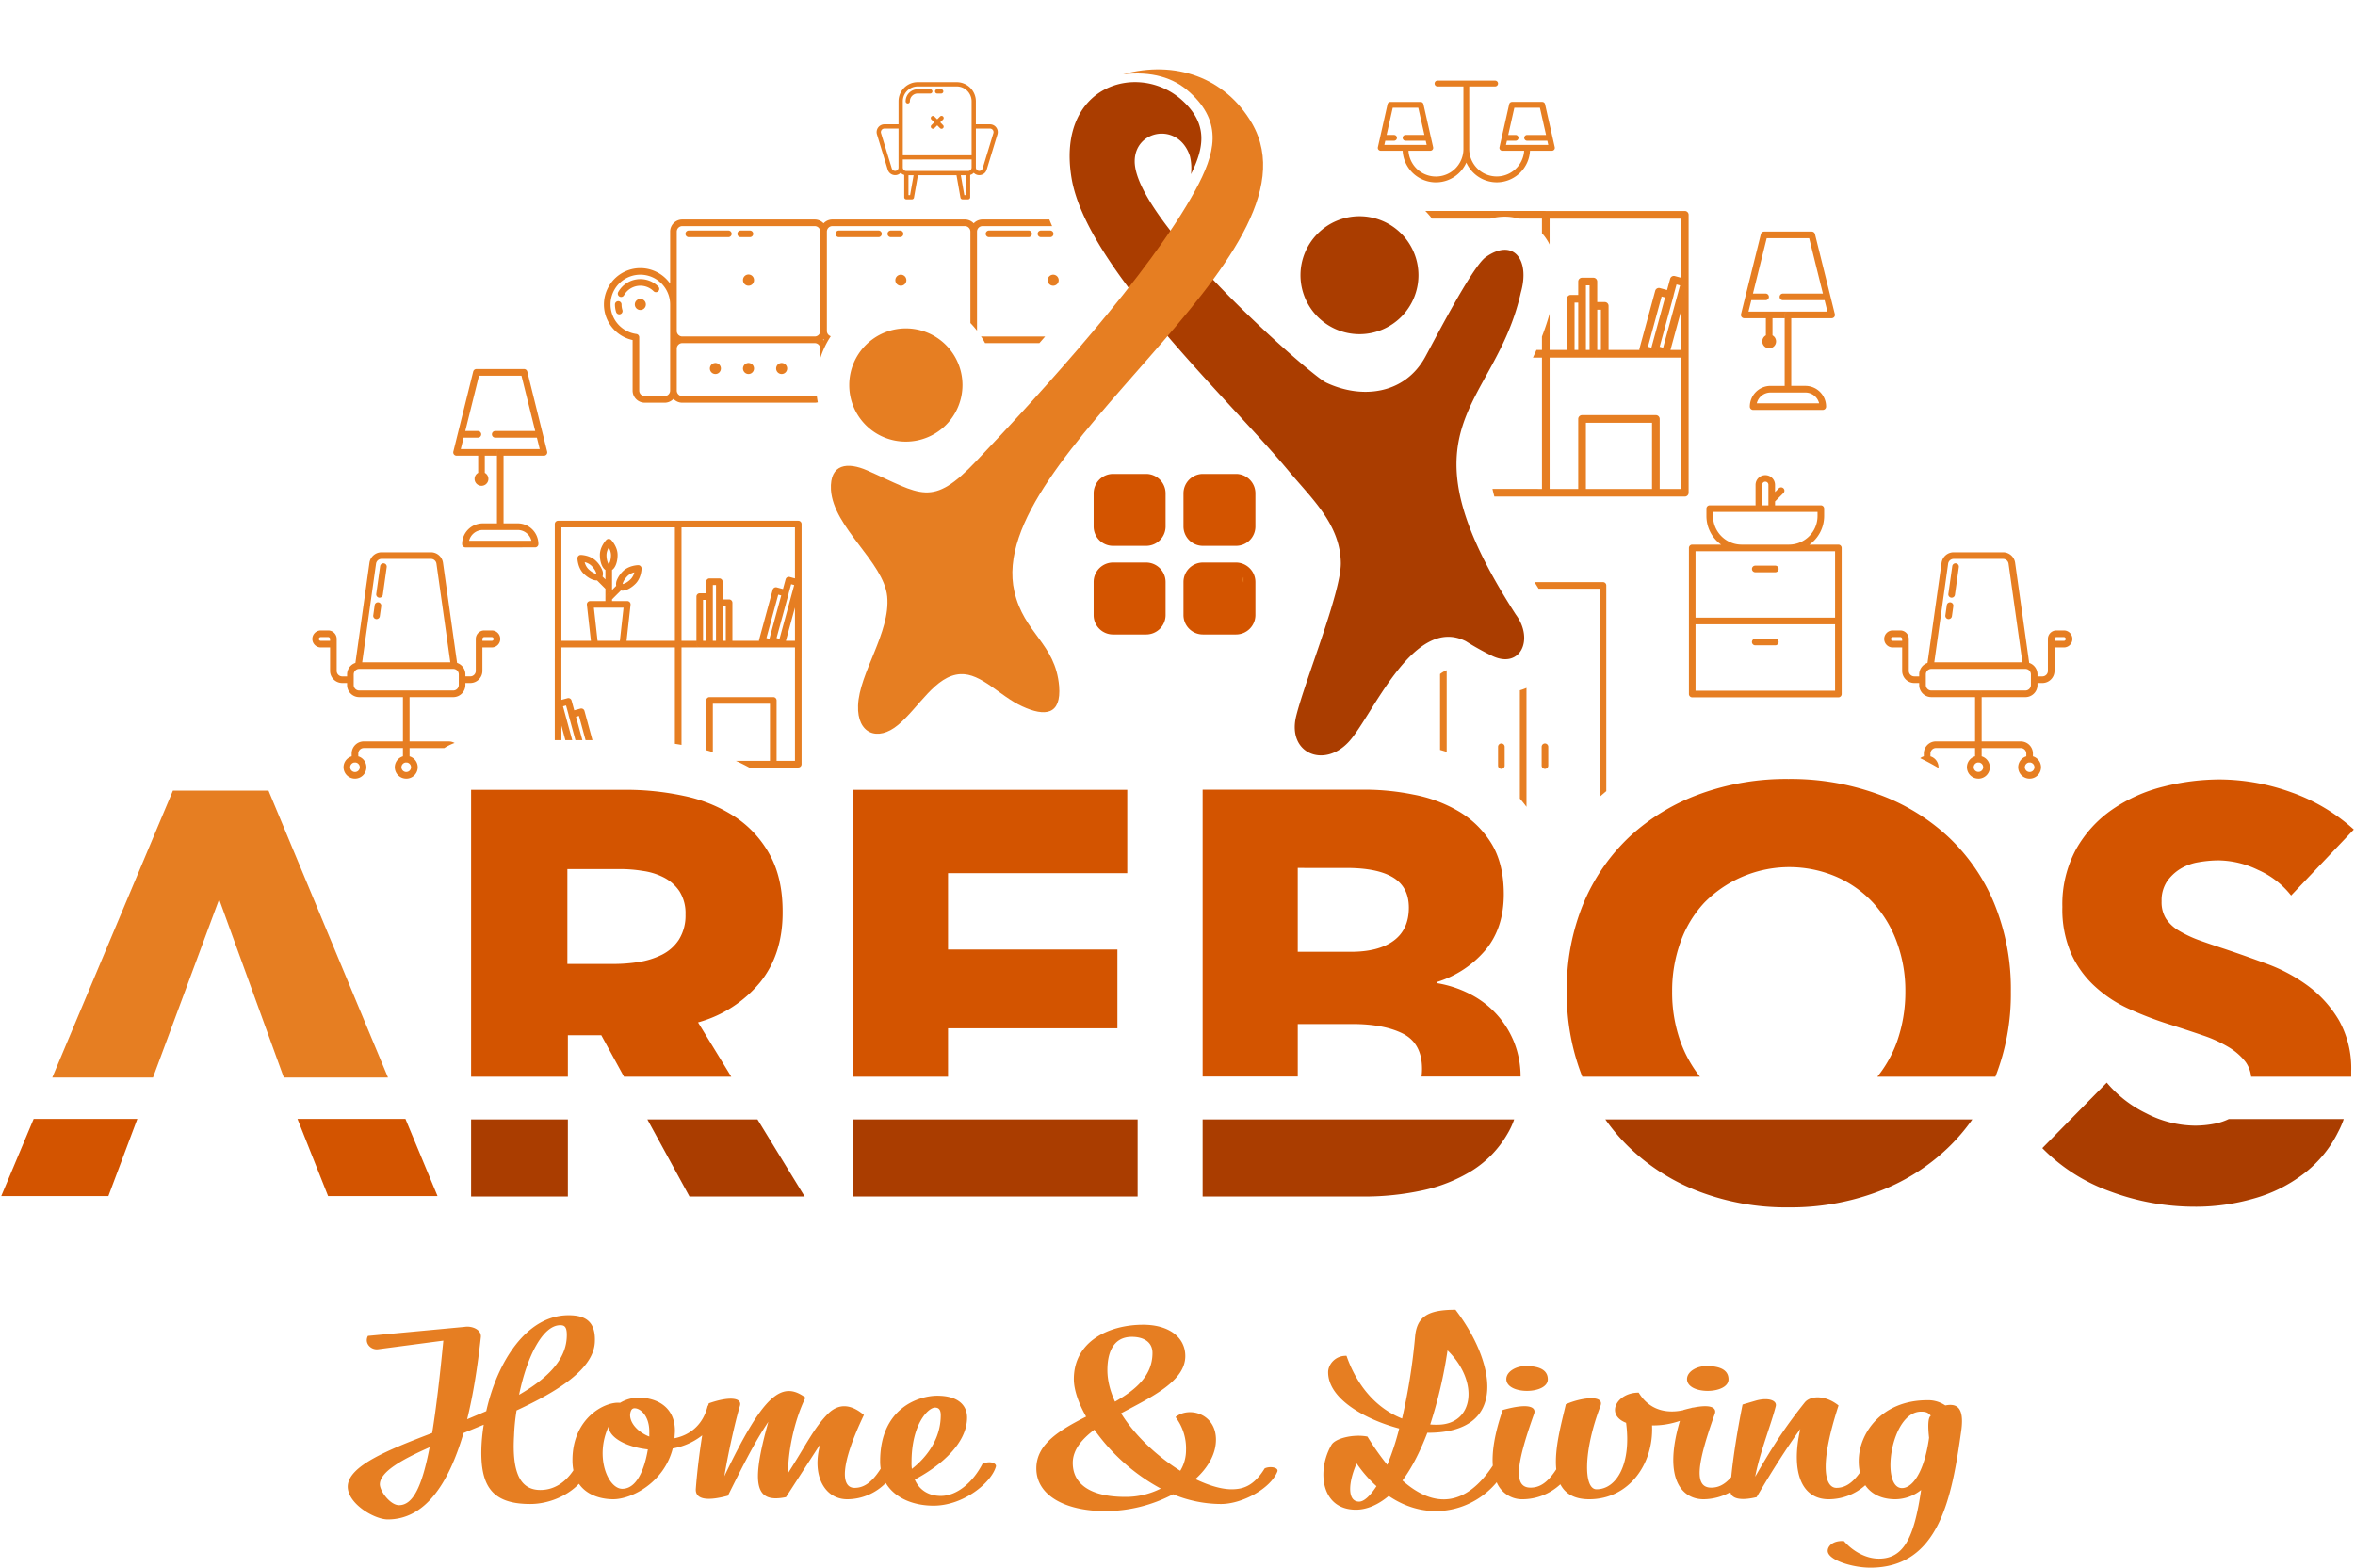 <svg xmlns="http://www.w3.org/2000/svg" width="1423.092" height="948.063" viewBox="0 0 1423.092 948.063"><g id="home" transform="translate(-14229.803 -15085.11)"><path id="Union_25" data-name="Union 25" d="M1072.871,459.472c0-2.727,3.052-6.315,9.808-5.884,4.577,5.31,12.425,10.621,21.144,10.621,15.258,0,21.362-13.2,25.5-41.479a25.371,25.371,0,0,1-15.475,5.6c-8.415,0-14.592-3.093-18.271-8.475a33.2,33.2,0,0,1-22.05,8.475c-17,0-22.886-17.366-17.22-42.483-8.283,11.625-16.784,24.829-26.375,41.191-10.636,2.559-15.322.442-15.859-3.03a34.174,34.174,0,0,1-16.181,4.322c-12.957,0-24.748-12.137-14.324-47.381a49.38,49.38,0,0,1-16.845,2.745c1.089,23.251-13.951,44.635-37.927,44.635-9.3,0-14.651-3.559-17.475-9.046a33.793,33.793,0,0,1-22.63,9.046,16.618,16.618,0,0,1-15.837-10.268c-13.868,16.783-40.582,24.986-65.244,8.258-6.539,5.454-13.3,8.324-19.836,8.324-21.362,0-23.759-24.111-14.6-39.469,2.833-4.018,13.732-6.315,21.579-4.737a159.515,159.515,0,0,0,11.988,17.079,157.174,157.174,0,0,0,7.194-21.959c-19.618-5.167-42.941-17.509-42.941-34.016,0-4.88,4.577-10.189,11.116-9.9,3.487,10.191,12.643,29.567,33.567,37.892a365.3,365.3,0,0,0,7.848-49.373c1.09-12.2,7.629-16.361,24.413-16.361,23.54,30.714,33.132,74.344-16.565,74.344h-.436q-6.867,17.871-15.04,28.849c19.522,17.376,38.621,15.289,54.6-9-.611-8.192,1.005-19.2,5.994-33.622,16.565-4.593,20.271-1.434,18.963,2.3-10.9,30.57-12.643,44.636-2.18,44.636,4.492,0,9.615-1.8,15.575-11.093-1.3-12.547,3.393-28.811,5.785-39.285,8.937-4.018,23.54-6.027,20.925,1.005-10.463,27.413-10.244,50.377-2.4,50.377,12.424,0,21.144-15.932,17.873-40.186-12.86-5.024-5.449-18.372,7.63-18.228,1.405,2.115,8.357,14.578,26.987,10.592l.04-.116c1.67-.463,3.209-.847,4.626-1.16l.388-.13a2.992,2.992,0,0,1,1.026-.167c11.437-2.27,14.054.528,12.923,3.754-10.9,30.57-12.642,44.636-2.18,44.636,3.595,0,7.593-1.15,12.1-6.371,1.083-11.4,3.643-28.023,6.862-43.862l7.848-2.3c7.411-2.153,13.078-.287,12.206,3.3-2.834,11.194-9.807,28.417-12.424,42.627,12.424-21.673,19.836-32.15,29.862-44.78,3.27-4.162,12.207-4.881,20.489,1.723-12.641,38.9-7.411,49.8-1.307,49.8,4.154,0,8.845-1.653,14.238-9.252a31.793,31.793,0,0,1-.728-6.966c0-16.649,13.732-36.743,41.415-36.743a18.279,18.279,0,0,1,10.9,3.157c6.539-1.292,11.77.574,9.59,15.645-5.666,40.188-13.3,82.382-54.928,82.382C1087.911,469.662,1072.871,465.071,1072.871,459.472ZM789.738,429.763c2.834,0,6.539-3.3,10.462-9.33a76.354,76.354,0,0,1-11.988-13.777C783.2,417.993,782.327,429.763,789.738,429.763Zm328.035-8.18c5.885,0,13.3-8.612,16.349-30.427-.654-5.886-.872-12.2,1.089-13.349-1.526-1.436-2.179-2.44-5.885-2.44C1110.8,375.367,1104.694,421.583,1117.773,421.583ZM832.68,383.117a41.9,41.9,0,0,0,4.358.144c22.017,0,25.5-25.978,6.1-44.923A274.327,274.327,0,0,1,832.68,383.117ZM178.564,420.289c.653-12.2,23.976-21.672,51-32.006,2.4-14.783,4.578-33.3,6.758-55.832l-39.236,5.168c-4.577.717-8.719-3.731-6.322-8.037l58.417-5.454c4.36-.718,10.244,1.579,9.809,6.171-1.963,17.8-4.578,34.732-8.284,49.659l11.552-4.88c6.54-29.565,24.195-57.983,49.7-57.983,10.027,0,16.566,3.588,15.912,16.361-.872,16.219-22.233,29.567-47.3,41.192a119.6,119.6,0,0,0-1.526,15.357c-1.308,22.533,3.924,32.724,15.912,32.724,7.3,0,14.4-3.548,19.967-11.9a31.72,31.72,0,0,1-.571-6.18c0-25.548,19.836-35.6,28.772-34.59a22.023,22.023,0,0,1,10.9-3.157c11.988,0,22.233,6.172,22.233,19.95,0,1.578-.218,3.156-.218,4.593,9.155-1.866,17.222-7.895,20.053-19.663l.25-.049c.136-.495.27-.959.4-1.388,12.207-4.3,20.489-3.586,18.746,1.723-1.962,6.316-6.322,24.4-9.373,42.34,22.886-47.793,34.222-58.559,49.044-47.507-7.195,14.641-10.681,33.872-10.463,45.5,10.681-16.647,15.475-26.981,23.759-35.449,7.412-7.607,15.258-5.312,22.016.43-14.822,31-13.732,44.061-5.668,44.061,4.553,0,9.752-1.988,15.811-11.607a29.036,29.036,0,0,1-.336-4.467c0-32.723,23.977-39.613,34.439-39.613,12.86,0,18.092,5.885,18.092,13.2,0,15.5-15.694,28.993-31.605,37.461,2.833,6.6,8.718,9.9,15.692,9.9,10.03,0,19.618-8.467,25.286-19.519,5.449-2.009,8.5.143,8.064,1.722-2.615,9.617-19.4,23.683-37.709,23.683-12.161,0-23.429-4.552-28.86-13.709a32.792,32.792,0,0,1-23.234,9.835c-14.168,0-21.578-15.07-16.348-33.3l-20.707,32.006c-18.745,3.875-21.361-7.321-10.68-45.5-8.065,11.911-15.04,25.834-24.413,44.635-14.822,4.019-19.834,1.148-19.4-4.164.729-9.924,2.2-21.992,3.858-32.319a39.3,39.3,0,0,1-17.807,7.922c-5.23,20.668-24.849,30.714-35.966,30.714-5.329,0-15.233-1.4-20.719-9.341-7.15,7.563-18.606,12.21-29.409,12.21-23.323,0-30.735-10.908-29.427-36.167a112.159,112.159,0,0,1,1.308-11.77l-12.206,5.023c-9.156,31.288-23.541,52.244-45.775,52.244C194.476,440.527,178.127,430.767,178.564,420.289Zm19.4-1.291c-.217,4.306,6.321,12.917,11.552,12.917,8.5,0,13.95-11.339,18.527-35.02C210.823,404.5,198.4,411.678,197.963,419Zm146.472,3.014c8.937,0,13.514-12.2,15.476-23.826-12.207-1.292-23.323-6.745-23.759-13.778C327.651,402.924,335.935,422.013,344.435,422.013ZM519.246,406.08a21.493,21.493,0,0,0,.218,3.876c9.374-7.32,17.437-18.515,17.437-32.437,0-3.158-1.089-4.592-3.487-4.592C529.49,372.928,519.246,382.543,519.246,406.08ZM349.885,374.505c-2.615,5.311,2.4,12.631,10.9,15.932v-3.015c0-9.709-5.539-14.074-8.794-14.075A2.158,2.158,0,0,0,349.885,374.505ZM282.1,365.176c16.13-9.328,27.9-20.236,28.772-34.3.436-6.889-1.308-7.751-3.923-7.751C296.486,323.123,286.9,341.781,282.1,365.176Zm312.558,44.493c0-14.927,14.387-23.251,30.081-31.289-4.8-8.468-7.411-16.505-7.411-22.677,0-22.964,21.362-32.866,41.851-32.866,15.694,0,25.5,7.606,25.5,18.944,0,15.214-20.272,24.687-38.8,34.59,8.5,13.779,22.234,26.266,35.747,34.734a23.7,23.7,0,0,0,3.488-12.487,31.223,31.223,0,0,0-6.321-19.95c7.846-6.6,24.412-2.3,24.412,13.635,0,8.612-4.794,16.936-12.424,23.826,8.064,3.874,15.693,6.171,21.8,6.171,6.539,0,13.3-1.579,20.054-12.63,3.269-1.579,8.718-.574,7.628,2.009-4.142,10.191-21.144,19.519-34,19.519a76.024,76.024,0,0,1-28.99-5.884A88.274,88.274,0,0,1,636.509,435.5C612.095,435.5,594.658,426.03,594.658,409.669Zm22.016-3.3c0,13.492,11.77,20.525,31.605,20.525a46.6,46.6,0,0,0,21.579-5.024,118.19,118.19,0,0,1-40.107-35.593C622.123,392.017,616.674,398.474,616.674,406.367ZM637.6,350.25c0,6.457,1.744,12.774,4.578,19.088,12.641-7.176,22.667-15.787,22.667-29.422,0-7.177-6.1-9.76-12.424-9.76C640.215,330.156,637.6,341.208,637.6,350.25ZM987.868,355.7c0-4.449,5.667-7.894,11.772-7.894s13.295,1.292,13.295,8.038c0,4.61-6.315,6.978-12.6,6.978C994.087,362.826,987.868,360.493,987.868,355.7Zm-109.2,0c0-4.449,5.666-7.894,11.771-7.894s13.295,1.292,13.295,8.038c0,4.61-6.314,6.978-12.6,6.978C884.886,362.826,878.667,360.493,878.667,355.7ZM139.924,173.421,100.843,65.677,60.864,173.421H0L72.9,0h57.779l72.2,173.42Z" transform="translate(14261.384 15563.012)" fill="#e67e22" stroke="rgba(0,0,0,0)" stroke-miterlimit="10" stroke-width="1"></path><path id="Union_26" data-name="Union 26" d="M197.508,46.639,179.009,0h65.239l19.393,46.639ZM0,46.639,19.591,0H82.243l-17.5,46.639Z" transform="translate(14230.555 15761.438)" fill="#d35400" stroke="rgba(0,0,0,0)" stroke-miterlimit="10" stroke-width="1"></path><path id="Union_24" data-name="Union 24" d="M742.687,66.076a124.7,124.7,0,0,1-42.464-26.59A117.218,117.218,0,0,1,685.4,22.223H907.178a117.1,117.1,0,0,1-14.819,17.264A123.655,123.655,0,0,1,849.7,66.076a149.888,149.888,0,0,1-53.6,9.327c-.555.006-1.112.009-1.667.009A148.015,148.015,0,0,1,742.687,66.076ZM1041.737,75a145.662,145.662,0,0,1-51.217-9.226,109.017,109.017,0,0,1-41.063-26.19L988.421,0a71.941,71.941,0,0,0,23.868,18.554,65.05,65.05,0,0,0,29.438,7.439,62.105,62.105,0,0,0,12.927-1.388,34.781,34.781,0,0,0,7.458-2.58h69.417v.2l.01,0a51.107,51.107,0,0,1-3.283,7.538,71.474,71.474,0,0,1-21.083,25.5,88.752,88.752,0,0,1-30.232,14.882,126.268,126.268,0,0,1-34.7,4.862ZM230.822,68.854V22.225H402.771v46.63ZM0,68.854V22.225H58.477v46.63Zm442.052,0V22.223H630.311a45.913,45.913,0,0,1-4.178,8.931A63.653,63.653,0,0,1,604.85,53.178a94.419,94.419,0,0,1-30.131,12,166.613,166.613,0,0,1-34.609,3.676Zm-310.082,0-25.458-46.63h66.532l28.541,46.63Z" transform="translate(14514.483 15739.508)" fill="#aa3d00" stroke="rgba(0,0,0,0)" stroke-miterlimit="10" stroke-width="1"></path><path id="Union_23" data-name="Union 23" d="M849.792,179.978a73.474,73.474,0,0,0,11.733-20.834,90.329,90.329,0,0,0,5.18-30.756,84.54,84.54,0,0,0-5.18-29.863,70.737,70.737,0,0,0-14.419-23.81A66.468,66.468,0,0,0,824.83,59.041a72.162,72.162,0,0,0-79.561,15.675,68.616,68.616,0,0,0-14.419,23.81,86.4,86.4,0,0,0-5.073,29.863,88.048,88.048,0,0,0,5.179,30.756,75.509,75.509,0,0,0,11.633,20.839H671.484a136.769,136.769,0,0,1-9.35-51.508,134.66,134.66,0,0,1,10.045-53.268,117.39,117.39,0,0,1,28.045-40.478A125.723,125.723,0,0,1,742.691,9.038,152.369,152.369,0,0,1,796.1.009a154.283,154.283,0,0,1,53.6,9.022,124.708,124.708,0,0,1,42.664,25.7,116.036,116.036,0,0,1,28.037,40.5,136.412,136.412,0,0,1,10.045,53.269,137.116,137.116,0,0,1-9.348,51.49Zm225.86,0a18.569,18.569,0,0,0-3.282-8.83,36.427,36.427,0,0,0-9.946-8.828,78.091,78.091,0,0,0-16.011-7.342q-9.547-3.282-21.779-7.153a210.992,210.992,0,0,1-23.181-9.027,77.747,77.747,0,0,1-20.189-13.394,60.162,60.162,0,0,1-14.321-19.745,67.04,67.04,0,0,1-5.37-28.275,69.688,69.688,0,0,1,8.353-35.019A71.829,71.829,0,0,1,991.9,18.356a94.146,94.146,0,0,1,30.629-13.693A139.284,139.284,0,0,1,1056.942.3a129.341,129.341,0,0,1,42.665,7.645A111.544,111.544,0,0,1,1137.7,30.563l-37.89,39.882a52.117,52.117,0,0,0-19.99-15.476,56.068,56.068,0,0,0-23.867-5.756,71.528,71.528,0,0,0-12.032,1.093,30.651,30.651,0,0,0-10.94,3.967,27.186,27.186,0,0,0-8.157,7.646,20.615,20.615,0,0,0-3.272,12.006,18.856,18.856,0,0,0,2.586,10.417,23.435,23.435,0,0,0,7.656,7.243,71.54,71.54,0,0,0,12.036,5.752c4.676,1.685,9.945,3.474,15.714,5.358,8.254,2.776,17,5.852,26.054,9.224a99.233,99.233,0,0,1,24.763,13.4,70.679,70.679,0,0,1,18.4,20.636,59.443,59.443,0,0,1,7.358,30.756v3.275Zm-441.462-.1H574.322a35.439,35.439,0,0,0,.3-4.664c0-10.218-3.777-17.263-11.435-21.231-7.657-3.882-17.9-5.855-30.63-5.855H499.539v31.749H442.057V6.457h98.152a149.3,149.3,0,0,1,29.238,2.977,84.718,84.718,0,0,1,27.145,10.032A57.337,57.337,0,0,1,616.382,38.7c5.073,8.136,7.658,18.454,7.658,30.956,0,13.591-3.683,24.9-11.14,33.83a62.549,62.549,0,0,1-29.237,19.236v.7a67.45,67.45,0,0,1,19.7,6.459,55.947,55.947,0,0,1,26.852,29.068,56.637,56.637,0,0,1,3.977,21.034Zm-134.656-75.4h32.03c11.138,0,19.791-2.182,25.956-6.747,6.06-4.466,9.143-11.112,9.143-19.948,0-8.329-3.182-14.381-9.547-18.25s-15.812-5.753-28.343-5.753H499.534ZM0,179.981V6.545H93.982a166.481,166.481,0,0,1,34.608,3.682,89.5,89.5,0,0,1,30.333,12.3A64.08,64.08,0,0,1,180.3,45.448c5.368,9.525,8.055,21.33,7.953,35.418,0,16.667-4.473,30.656-13.524,41.967a74.262,74.262,0,0,1-37.59,24.306l20.081,32.839H92.389l-13.724-25.1H58.477v25.1Zm58.178-68.159H86.42a96.527,96.527,0,0,0,14.918-1.192,47.648,47.648,0,0,0,13.924-4.365,26.331,26.331,0,0,0,10.244-9.029,27.436,27.436,0,0,0,4.066-15.277,24.868,24.868,0,0,0-3.678-14.09,25.454,25.454,0,0,0-9.448-8.333,39.641,39.641,0,0,0-12.823-3.968A83.182,83.182,0,0,0,89.9,54.477H58.178ZM230.822,179.98V6.545H396.5v50.41H288.2v46.134H390.549V150.71H288.2V179.98Z" transform="translate(14514.483 15555.957)" fill="#d35400" stroke="rgba(0,0,0,0)" stroke-miterlimit="10" stroke-width="1"></path><path id="Path_3408" data-name="Path 3408" d="M9114.965,501.356c14.132-15.366,38.923-76.827,70.672-60.642a166.875,166.875,0,0,0,15.775,8.808c17.006,8.2,25.61-9.832,14.345-24.993-74.161-114.929-12.7-123.94,3.07-194.618,5.736-20.077-4.712-33.189-21.308-21.306-8.194,5.941-30.73,49.779-36.462,60.232-12.3,22.536-38.105,25.811-59.825,15.57-9.419-4.309-115.745-97.722-115.745-133.781,0-19.252,26.634-23.969,33.394-3.071a31.177,31.177,0,0,1,.616,10.853c7.986-16.182,10.441-30.318-5.33-44.658-26.224-23.765-76.415-9.425-66.784,47.329,9.218,53.879,95.056,133.161,131.727,177.411,14.137,16.794,30.73,32.159,30.93,55.108,0,18.228-21.71,70.877-27.039,92.6-5.324,22.332,17.007,31.548,31.965,15.162" transform="translate(5930 15032)" fill="#aa3d00" fill-rule="evenodd"></path><path id="Path_3409" data-name="Path 3409" d="M9121.31,255.109a35.646,35.646,0,1,0-35.643-35.647,35.675,35.675,0,0,0,35.643,35.647" transform="translate(5930 15032)" fill="#aa3d00" fill-rule="evenodd"></path><path id="Path_3410" data-name="Path 3410" d="M8972.212,339.569h20.173a11.789,11.789,0,0,1,11.77,11.772v20.173a11.738,11.738,0,0,1-11.77,11.529h-20.173a11.687,11.687,0,0,1-11.531-11.529V351.341a11.741,11.741,0,0,1,11.531-11.772m54.519,0H9046.9a11.743,11.743,0,0,1,11.531,11.772v20.173a11.688,11.688,0,0,1-11.531,11.529H9026.73a11.738,11.738,0,0,1-11.77-11.529V351.341a11.789,11.789,0,0,1,11.77-11.772m0,97.037h19.934a11.738,11.738,0,0,0,11.771-11.528V404.906a11.8,11.8,0,0,0-11.771-11.778H9026.73a11.794,11.794,0,0,0-11.77,11.778v20.172a11.736,11.736,0,0,0,11.77,11.528m-54.519,0h20.173a11.736,11.736,0,0,0,11.77-11.528V404.906a11.794,11.794,0,0,0-11.77-11.778h-20.173a11.747,11.747,0,0,0-11.531,11.778v20.172a11.686,11.686,0,0,0,11.531,11.528" transform="translate(5930 15032)" fill="#d35400" fill-rule="evenodd"></path><path id="Path_3411" data-name="Path 3411" d="M8801.93,349.139c-.819-15.978,10.245-16.8,21.919-11.674,32.574,14.341,38.927,22.944,65.968-5.737,39.332-41.389,105.094-113.495,132.338-163.692,11.888-21.914,17.009-40.762-3.481-59.2-9.83-9.012-23.148-12.7-40.151-10.862,31.344-8.6,61.665,1.85,77.848,29.706,46.3,80.311-162.455,200.558-143.608,282.914,5.734,25.412,24.787,31.349,27.044,57.163,1.431,17.615-8.6,18.639-22.332,12.285-13.521-6.145-24.581-20.067-37.287-19.456-15.159.817-24.991,20.073-37.7,30.731-12.289,10.241-24.787,5.32-24.173-11.682.615-19.66,19.668-44.251,17.619-65.962-2.049-20.9-32.574-41.592-34.007-64.536" transform="translate(5930 15032)" fill="#e67e22" fill-rule="evenodd"></path><path id="Union_22" data-name="Union 22" d="M729.762,482.26V416.795a30.5,30.5,0,0,0,4-1.447v71.9Q731.853,484.68,729.762,482.26Zm48.218-84.785h-.005V355.415H741.091q-1.268-2.02-2.481-4h41.371a2,2,0,0,1,2,2V477.76c-1.352,1.12-2.681,2.271-4,3.439ZM56.819,470.219l-.006-.006a6.9,6.9,0,0,1-2-13.51l.221-.063-.222.063v-5.015H31.17a3.338,3.338,0,0,0-3.334,3.335V456.7c-.027-.008-.051-.01-.076-.017a6.9,6.9,0,1,1-3.922.017v-1.678a7.346,7.346,0,0,1,7.337-7.338H54.813V420.923H28.4a7.345,7.345,0,0,1-7.337-7.339v-1.192H18.125a7.344,7.344,0,0,1-7.337-7.338V390.892H5.136a5.137,5.137,0,0,1,0-10.273H9.651a5.143,5.143,0,0,1,5.134,5.136V405.06A3.337,3.337,0,0,0,18.12,408.4h2.945V407.2a7.347,7.347,0,0,1,5.03-6.961l.388-2.768h-.005l8.114-57.78a7.374,7.374,0,0,1,7.267-6.317h29.9a7.373,7.373,0,0,1,7.267,6.317l8.114,57.78h.005l.391,2.768a7.346,7.346,0,0,1,5.027,6.961v1.188H95.5a3.336,3.336,0,0,0,3.335-3.334V385.752a5.143,5.143,0,0,1,5.134-5.135h4.513a5.136,5.136,0,1,1,0,10.272h-5.647v14.174A7.343,7.343,0,0,1,95.5,412.4H92.557v1.193a7.344,7.344,0,0,1-7.339,7.338H58.812v26.761H82.453a7.3,7.3,0,0,1,3.6.95,29.907,29.907,0,0,0-6.234,3.054h-21v5.012a6.9,6.9,0,0,1-1.967,13.513Zm-31.343-9.775a2.9,2.9,0,1,0,.714,0,1.793,1.793,0,0,1-.713,0l.092-.014Zm28.463,3.23v0a2.895,2.895,0,1,0,3.228-3.228,2.055,2.055,0,0,1-.356.036,2.136,2.136,0,0,1-.355-.036A2.894,2.894,0,0,0,53.94,463.675ZM25.065,410.4c0,.035-.007.067-.009.1v3.087a3.338,3.338,0,0,0,3.334,3.335H85.221a3.339,3.339,0,0,0,3.334-3.335v-3.193c0-.035.008-.067.01-.1V407.2a3.338,3.338,0,0,0-3.335-3.335h.516a2,2,0,0,0,1.491-.669,1.994,1.994,0,0,1-1.491.667H28.4a3.339,3.339,0,0,0-3.334,3.335h-.006Zm2.792-6.532h0a2,2,0,0,1-1.482-.689A2,2,0,0,0,27.857,403.863Zm2.664-6.389h.006l-.337,2.39H83.443l-.338-2.39L75.068,340.25a3.349,3.349,0,0,0-3.3-2.871h-29.9a3.35,3.35,0,0,0-3.3,2.871h-.006Zm72.316-11.72v1.133h5.647a1.133,1.133,0,1,0,.005-2.266H103.97a1.135,1.135,0,0,0-1.127,1.13l-.006,0Zm-98.843,0a1.135,1.135,0,0,0,1.133,1.133h5.648v-1.133a1.135,1.135,0,0,0-1.133-1.133H5.134A1.135,1.135,0,0,0,4,385.752l-.005,0Zm1002.819,84.464V470.2a6.9,6.9,0,0,1-1.982-13.509V451.68h-23.64a3.339,3.339,0,0,0-3.335,3.335v1.68c-.142-.043-.29-.064-.435-.1a6.9,6.9,0,0,1,5.312,6.71c0,.151-.013.3-.021.445q-5.4-3.189-11.053-5.932a6.845,6.845,0,0,1,2.261-1.138l-.064.013v-1.678a7.347,7.347,0,0,1,7.337-7.339h23.641V420.923H978.4a7.345,7.345,0,0,1-7.337-7.339v-1.192h-2.946a7.344,7.344,0,0,1-7.339-7.338V390.892h-5.648a5.137,5.137,0,1,1,0-10.273h4.513a5.143,5.143,0,0,1,5.135,5.136V405.06a3.34,3.34,0,0,0,3.335,3.335h2.945V407.2a7.347,7.347,0,0,1,5.028-6.961l.39-2.768h.006l8.114-57.78a7.373,7.373,0,0,1,7.268-6.317h29.9a7.373,7.373,0,0,1,7.268,6.317l8.115,57.78h-.009l.391,2.768a7.347,7.347,0,0,1,5.027,6.961V408.4h2.946a3.34,3.34,0,0,0,3.335-3.335v-19.31a5.14,5.14,0,0,1,5.135-5.135h4.513a5.136,5.136,0,1,1,.023,10.272h-5.671v6.587h0v7.587a7.348,7.348,0,0,1-7.338,7.338h-2.948v1.193a7.343,7.343,0,0,1-7.338,7.338h-26.4v26.761h23.639a7.346,7.346,0,0,1,7.339,7.337v1.679l-.223-.063.222.063a6.9,6.9,0,1,1-4,0v-1.679a3.339,3.339,0,0,0-3.335-3.335h-23.643v5.011a6.9,6.9,0,0,1-1.967,13.514Zm31.354-4.025a2.9,2.9,0,0,0,0-5.756,1.764,1.764,0,0,1-.7,0h-.014a2.9,2.9,0,0,0-2.52,3.236h0A2.9,2.9,0,0,0,1038.167,466.194Zm-34.137-2.463a2.865,2.865,0,1,0,3.155-3.293,1.785,1.785,0,0,1-.711,0A2.9,2.9,0,0,0,1004.03,463.73Zm4.783-44.813,0,0h.017a2,2,0,0,0-1.9-2A2,2,0,0,1,1008.813,418.918ZM975.07,407.2v6.387a3.339,3.339,0,0,0,3.334,3.335h56.835a3.337,3.337,0,0,0,3.334-3.335V407.2a3.337,3.337,0,0,0-3.334-3.335h.516a2,2,0,0,0,1.493-.669,2,2,0,0,1-1.493.668H978.4A3.339,3.339,0,0,0,975.07,407.2Zm2.785-3.332h0Zm0,0a.239.239,0,0,0-.031,0C977.835,403.86,977.846,403.862,977.856,403.863Zm-1.479-.688h.011a2.005,2.005,0,0,1-.49-1.322A2.01,2.01,0,0,0,976.377,403.175Zm3.806-3.308h53.249l-.337-2.39-8.037-57.225a3.351,3.351,0,0,0-3.3-2.871h-29.9a3.353,3.353,0,0,0-3.3,2.871l-8.037,57.225h0Zm72.665-14.115h-.005v1.138h5.647a1.133,1.133,0,0,0,.006-2.266h-4.52A1.132,1.132,0,0,0,1052.848,385.752Zm-98.843,0h0v0a1.135,1.135,0,0,0,1.133,1.133h5.647v-1.133a1.134,1.134,0,0,0-1.134-1.133h-4.513A1.136,1.136,0,0,0,954,385.752ZM742.921,462.3h0V450.944a2,2,0,0,1,4,0V462.3a2,2,0,0,1-4,0Zm-26.345,0h0V450.944a2,2,0,1,1,4,0V462.3a2,2,0,1,1-4,0Zm-452.552,1.159q-3.933-2.153-8-3.994h20.587V424.923H242.087v29.248q-1.99-.617-4-1.162V422.923a2,2,0,0,1,2-2h38.525a2,2,0,0,1,2,2v36.532h11.1v-61.98h.009v-6.583h-39.8a2,2,0,0,0,2-2v-.008a2,2,0,0,1-2,2l-5.917,0H234.168a2,2,0,0,1-2-2V360.158a2,2,0,0,1,2-2h3.916v-7a2,2,0,0,1,2-2H246a2,2,0,0,1,2,2v10.717h3.916a2,2,0,0,1,2,2V386.89h16.115a1.923,1.923,0,0,1,.052-.8l8.192-30.1a2,2,0,0,1,2.453-1.409l3.735,1.017,1.608-5.908a2,2,0,0,1,2.455-1.4l3.183.868V318.316H223.151v68.569h-4v-68.57H150.58v68.57h-2a2,2,0,0,0-1.844,1.228,2,2,0,0,1,1.842-1.221H168.4l-2.421-21.8a2,2,0,0,1,1.766-2.21h0a2.048,2.048,0,0,1,.222-.013h9.2V361a2,2,0,0,1,.587-1.415l3.415-3.415,2.52-2.52a6.183,6.183,0,0,1,.458-3.582,16.145,16.145,0,0,1,3.613-5.238c3.55-3.55,8.991-3.67,9.221-3.674a2,2,0,0,1,2.03,1.97v.059c0,.229-.122,5.673-3.672,9.221-2.389,2.389-5.436,4.163-7.9,4.163a4.558,4.558,0,0,1-.909-.1l-5.359,5.359v1.04h9.2a2,2,0,0,1,2,2,2.042,2.042,0,0,1-.011.222l-2.422,21.8h31.213a2.023,2.023,0,0,0-.78.157,2.012,2.012,0,0,1,.77-.154h11.017v2a2,2,0,0,0,2,2H223.151v58.92q-2-.344-4-.651l-.006,0V390.887H150.581v6.587h-.01v25.1l-2.014.548a2,2,0,0,0-1.313,1.143,2,2,0,0,1,1.312-1.142l2.015-.548,3.694-1a2,2,0,0,1,2.457,1.4l1.609,5.911,3.735-1.017a2,2,0,0,1,2.456,1.4l4.811,17.673h-4.15l-4-14.674-1.8.491h-.007l3.872,14.184h-.035l-.511-1.874.51,1.874h-4.155l-4.1-15.051a2.062,2.062,0,0,1-.067-.412l-1.5-5.511-1.845.5,5.575,20.472h-4.147l-2.391-8.786v8.786h-4.009V397.474h.007v-81.16a2,2,0,0,1,2-2H293.721a2,2,0,0,1,2,2v81.16h-.009v63.986a2,2,0,0,1-2,2Zm27.69-96.723-5.485,20.146-.492,1.81a2,2,0,0,1-1.93,1.476,2,2,0,0,0,1.931-1.476l.492-1.81h5.484V366.745l3.931-14.445Zm-20.226,21.81L277.2,390.1l-5.71-1.555Zm9.1-3.326-.947,3.474.947-3.473,1.8.49,8.861-32.539-1.849-.5-1.5,5.513a2.156,2.156,0,0,1-.054.414l-.011,0ZM248,386.889h1.917v-21H248Zm-75.578,0h13.486l2.224-20.02h-17.93Zm63.743,0h1.913v-24.73H236.17Zm5.918-26.725v26.723H244V353.162h-1.914Zm32.386,25.054,1.8.491.042.012-.041-.012,7.142-26.24.044.013-.044-.013-1.8-.49Zm-83.883-37.565v0c-2.18,2.181-2.947,4.145-3,4.918.771-.051,2.74-.82,4.919-3a8.807,8.807,0,0,0,2.128-4.048A8.79,8.79,0,0,0,190.592,347.651ZM681.537,452.829l-.006,0V406.967a14.664,14.664,0,0,1,4.007-2.289v49.357C684.213,453.6,682.877,453.21,681.537,452.829Zm152.381-31.778a2,2,0,0,1-2-2V397.474h0v-66.73a2,2,0,0,1,2-2h17.474A21.267,21.267,0,0,1,842.5,311.46v-4.471a2,2,0,0,1,2-2h27.681v2a2,2,0,0,0,1.6,1.959,2,2,0,0,1-1.594-1.958V292.53a5.887,5.887,0,0,1,11.772,0v4.454l-3.416,3.415a2,2,0,0,0-.587,1.415v-9.284a1.884,1.884,0,0,0-3.767,0v12.456h3.767v-3.171a2,2,0,0,1,.587-1.415l3.416-3.415,2.255-2.255a2,2,0,0,1,2.83,2.831l-5.084,5.085v2.34H911.64a2,2,0,0,1,2,2v4.47a21.266,21.266,0,0,1-8.886,17.284h17.473a2,2,0,0,1,2,2v66.734h.005v21.59a2,2,0,0,1-2,2Zm2-23.583v19.589h84.316V397.474h-.005V376.9H835.913Zm-.005-24.57h84.322V332.744H835.913ZM846.5,311.459a17.3,17.3,0,0,0,17.286,17.285h28.565a17.3,17.3,0,0,0,17.284-17.285v-2.47H846.5Zm25.51,78.144a2,2,0,0,1,0-4h12.112a2,2,0,0,1,0,4Zm116.568-15.857,0,0a2,2,0,0,1-1.7-2.26l.862-6.14a2,2,0,0,1,3.964.557l-.861,6.139a2,2,0,0,1-1.978,1.72A2.022,2.022,0,0,1,988.581,373.747Zm-950,0a2,2,0,0,1-1.7-2.26l.861-6.14a2,2,0,0,1,3.965.557l-.862,6.139a2,2,0,0,1-1.979,1.72h-.023A2,2,0,0,1,38.577,373.75Zm138.6-18.306-5.072-5.072h-.008v-.006c-.085,0-.168.021-.255.021-2.468,0-5.514-1.774-7.9-4.163-3.551-3.551-3.669-8.991-3.672-9.221a2,2,0,0,1,1.968-2.03h.059c.229,0,5.674.122,9.221,3.673a16.129,16.129,0,0,1,3.613,5.238,5.663,5.663,0,0,1,.292,4.145l1.749,1.75v-5.705c-2.209-1.458-3.358-5.295-3.358-9.1,0-5.019,3.762-8.952,3.923-9.117a2.062,2.062,0,0,1,2.87,0c.162.165,3.924,4.1,3.924,9.117,0,3.81-1.149,7.646-3.356,9.1v12.081l-3.422,3.418a2,2,0,0,0-.586,1.416Zm-5.488-9.049h0c-.052-.771-.823-2.741-3-4.919a8.781,8.781,0,0,0-4.047-2.128,8.806,8.806,0,0,0,2.128,4.051v-.005C168.944,345.576,170.912,346.344,171.684,346.4Zm7.486-5.83c.508-.582,1.355-2.516,1.355-5.6a8.808,8.808,0,0,0-1.355-4.37,8.784,8.784,0,0,0-1.358,4.371h0C177.814,338.047,178.662,339.982,179.17,340.565ZM990.393,360.8h0a2,2,0,0,1-1.7-2.26h0l2.356-16.772a2,2,0,0,1,3.964.557l-2.353,16.772a2,2,0,0,1-1.98,1.723A2.183,2.183,0,0,1,990.393,360.8Zm-950.006,0h0a2,2,0,0,1-1.7-2.26h0l2.355-16.772a2,2,0,1,1,3.965.557l-2.355,16.772a2,2,0,0,1-1.978,1.723A2.342,2.342,0,0,1,40.388,360.8Zm521.947-10.211a3.174,3.174,0,0,1-.065-.652,3.339,3.339,0,0,1,.472-1.682c.013.206.031.411.031.62v2.8A3.379,3.379,0,0,1,562.334,350.586Zm309.678-5.142a2,2,0,0,1,0-4h12.112a2,2,0,0,1,0,4ZM90.572,328.418v0A12.529,12.529,0,0,1,103.087,315.9h8.548V272.987a2,2,0,0,1,1.91-2h23.933l-1.714-6.9H110.589a2,2,0,1,1,0-4h24.16l-8.305-33.464H100.786l-8.307,33.464h7.634a2,2,0,0,1,0,4H91.483l-1.714,6.9h23.775a2,2,0,0,0-1.931,2v2h-7.325v-2a2,2,0,0,0-.586-1.415,2,2,0,0,1,.583,1.414v12.358c-.077-.044-.162-.077-.243-.113a4.174,4.174,0,1,1-3.5-.007c-.086.04-.174.076-.258.121V274.99H87.213a2,2,0,0,1-2-2,2.03,2.03,0,0,1,.058-.483l2.694-10.851c.008-.039.017-.077.028-.113l9.284-37.409a2,2,0,0,1,1.943-1.519h28.793a2,2,0,0,1,1.941,1.519l9.283,37.406c.012.04.021.078.03.117l2.693,10.85a2,2,0,0,1-1.94,2.483H115.612v42.325a2,2,0,0,1-.587,1.416,1.991,1.991,0,0,0,.588-1.416v-1.424h8.547a12.529,12.529,0,0,1,12.514,12.515,2,2,0,0,1-2,2l-42.1.01A2,2,0,0,1,90.572,328.418ZM94.79,326.4l.02.012h37.649a8.532,8.532,0,0,0-8.276-6.512H103.075A8.531,8.531,0,0,0,94.79,326.4Zm5.932-41.27a4.3,4.3,0,0,1,.649-.2A4.165,4.165,0,0,0,100.722,285.135Zm2.3-.234h0a4.28,4.28,0,0,0-.661-.071A4.412,4.412,0,0,1,103.019,284.9ZM713.2,295.069l29.911.008V215.711h-5.458q1.075-2.271,2.12-4.63h18.409V180.142a2.315,2.315,0,0,1,2.315-2.315h4.531v-8.1a2.314,2.314,0,0,1,2.315-2.315h6.85a2.315,2.315,0,0,1,2.315,2.315v12.4h4.531a2.314,2.314,0,0,1,2.316,2.315v26.621h18.652a2.349,2.349,0,0,1,.059-.92l9.485-34.839a2.315,2.315,0,0,1,2.842-1.62l4.317,1.176,1.863-6.829a2.316,2.316,0,0,1,2.843-1.621l3.684,1v-35.7H747.733v15.625a32.542,32.542,0,0,0-2.983-4.818c-.523-.691-1.077-1.346-1.648-1.984v-8.829H729.078a30.456,30.456,0,0,0-8.415-1.182,33.94,33.94,0,0,0-8.812,1.182H676.68a56.06,56.06,0,0,0-4.045-4.631h72.787a2.3,2.3,0,0,0-1.289.4,2.3,2.3,0,0,1,1.286-.391h84a2.314,2.314,0,0,1,2.315,2.314v40.974a1.685,1.685,0,0,0-.026-.242,1.818,1.818,0,0,1,.026.271v.064a2.248,2.248,0,0,1-.082.579l-4.55,16.718,4.551-16.718a2.218,2.218,0,0,0,.081-.549V297.389a2.314,2.314,0,0,1-2.315,2.315H811.944l-97.6,0Q713.7,297.343,713.2,295.069Zm98.739-44.59a2.316,2.316,0,0,1,2.315,2.316v42.285H827.1v-79.37H747.74v79.368h17.284V252.794a2.315,2.315,0,0,1,2.316-2.316Zm-42.282,44.6h39.967V255.108H769.659Zm5.917-79.827h.011a2.318,2.318,0,0,0,.925-1.8A2.315,2.315,0,0,1,775.576,215.249Zm44.62-2.075a2.314,2.314,0,0,1-2.233,1.708,2.314,2.314,0,0,0,2.234-1.708l.124-.46ZM811.75,214.7h0a2.39,2.39,0,0,0,.281-.133A2.354,2.354,0,0,1,811.75,214.7Zm.29-.137.006,0Zm.349-.249h0a2.216,2.216,0,0,0,.348-.363A2.318,2.318,0,0,1,812.389,214.315Zm.48-.562,0,0c.031-.052.076-.093.1-.147a2.468,2.468,0,0,0,.171-.436A2.4,2.4,0,0,1,812.868,213.753Zm7.9-2.677v0h6.343V187.761Zm-57.956,0h2.217V182.458h-2.217Zm13.707,0h2.216V186.77h-2.216Zm-6.851-30.933v30.933h2.216V172.046H769.67Zm39.622,29.579,1.768-6.5-1.768,6.5-.047-.014Zm13.413-31.88v.015a2.241,2.241,0,0,1-.076.476l-8.391,30.82,2.084.568,10.251-37.663-2.138-.579Zm-15.547,31.3,2.084.566,8.265-30.37-2.083-.568ZM324.517,232.28a34.212,34.212,0,1,1,34.212,34.2A34.1,34.1,0,0,1,324.517,232.28Zm544.2,13.045a12.526,12.526,0,0,1,12.514-12.514h8.547V189.9a2,2,0,0,1,2-2h23.838L913.9,181H888.725a2,2,0,0,1,0-4h24.159l-8.3-33.464H878.92L870.612,177h7.635a2,2,0,0,1,0,4h-8.626l-1.715,6.9h23.843a2,2,0,0,0-2,2v2h-7.324v10.353c-.068-.037-.14-.066-.21-.1a4.164,4.164,0,1,1-3.792.1V191.9H865.352a2,2,0,0,1-2-2,1.98,1.98,0,0,1,.06-.483l2.692-10.851c.008-.039.018-.076.029-.115l9.281-37.408a2,2,0,0,1,1.942-1.519h28.786a2,2,0,0,1,1.943,1.519l9.292,37.436.014.059,2.7,10.879a2,2,0,0,1-1.941,2.483h-24.4v40.9H902.3a12.528,12.528,0,0,1,12.515,12.514,2,2,0,0,1-2,2l-42.107.008A2,2,0,0,1,868.713,245.325Zm4.214-2.006h0l.022.005h37.641a8.526,8.526,0,0,0-8.276-6.512H881.211A8.527,8.527,0,0,0,872.927,243.319Zm9.5-53.419,0,0,.021.009v-.052A.052.052,0,0,0,882.425,189.9Zm-658.8,53.067a7.306,7.306,0,0,1-5.336-2.318,7.313,7.313,0,0,1-5.337,2.318H200.94a7.344,7.344,0,0,1-7.338-7.338V205.1a21.995,21.995,0,1,1,22.811-33.934c-.046-.068-.086-.139-.134-.205v-31.39a7.346,7.346,0,0,1,7.34-7.338h80.042A7.312,7.312,0,0,1,309,134.546a7.313,7.313,0,0,1,5.337-2.318h80.043a7.314,7.314,0,0,1,5.335,2.318c-.064.067-.12.139-.179.209a7.335,7.335,0,0,1,5.516-2.526h40.37c.529,1.32,1.094,2.656,1.685,4h-42.05a3.339,3.339,0,0,0-3.335,3.336v59.863a54.614,54.614,0,0,0-4-4.621V139.567a3.341,3.341,0,0,0-3.335-3.336H314.339A3.339,3.339,0,0,0,311,139.567h0V199.6a3.328,3.328,0,0,0,2.354,3.171c-.062.1-.123.193-.185.287A53.717,53.717,0,0,0,307,216.12v-5.908a3.338,3.338,0,0,0-3.327-3.273H223.6a3.336,3.336,0,0,0-3.306,3.332v-4.135l-.01,0V235.62a3.338,3.338,0,0,0,3.335,3.334h80.042a3.321,3.321,0,0,0,1.237-.244q.242,2.028.63,4.009a7.269,7.269,0,0,1-1.844.247ZM180.257,183.59h.005a18.031,18.031,0,0,0,15.6,17.842,2,2,0,0,1,1.74,1.984v32.2a3.339,3.339,0,0,0,3.335,3.334h12.007a3.336,3.336,0,0,0,3.334-3.334V183.59a18.01,18.01,0,1,0-36.02,0ZM309,205.253c.1-.108.206-.212.314-.315-.108-.1-.212-.207-.315-.316q-.151.162-.314.315h0C308.79,205.037,308.893,205.144,309,205.253Zm1.43-1.167a7.3,7.3,0,0,1,2.7-1.023A7.288,7.288,0,0,0,310.427,204.086ZM220.283,199.6a3.337,3.337,0,0,0,3.335,3.335h80.042A3.338,3.338,0,0,0,307,199.6v-60.03a3.339,3.339,0,0,0-3.335-3.335H223.62a3.339,3.339,0,0,0-3.335,3.335v44.023c0-.579-.027-1.156-.073-1.731q.067.857.072,1.732V199.6ZM243.6,225.622a2.965,2.965,0,0,1-.624-.077,3.006,3.006,0,0,1-.626-.185,3.321,3.321,0,0,1-1.5-1.233,3.2,3.2,0,0,1-.3-.571,3.266,3.266,0,0,1,0-2.55,3.472,3.472,0,0,1,.3-.573,3.2,3.2,0,0,1,.419-.509,3.893,3.893,0,0,1,.5-.41,3.644,3.644,0,0,1,.581-.311,3.709,3.709,0,0,1,.625-.185,3.1,3.1,0,0,1,1.3,0,3.759,3.759,0,0,1,.624.185,3.247,3.247,0,0,1,1.495,1.233,3.015,3.015,0,0,1,.305.573,3.142,3.142,0,0,1,.191.624,3.308,3.308,0,0,1,.065.652,3.374,3.374,0,0,1-.972,2.36,3.226,3.226,0,0,1-.508.41,3.465,3.465,0,0,1-.574.311,3.258,3.258,0,0,1-.623.185,2.95,2.95,0,0,1-.653.073Zm20.009-.006a2.89,2.89,0,0,1-.622-.071h0a3.052,3.052,0,0,1-.624-.185,3.425,3.425,0,0,1-.574-.31,3.341,3.341,0,0,1-.509-.411,3.7,3.7,0,0,1-.724-1.084,3.791,3.791,0,0,1-.185-.626,2.84,2.84,0,0,1-.07-.652,2.9,2.9,0,0,1,.07-.653,3.761,3.761,0,0,1,.185-.624,3.245,3.245,0,0,1,.312-.573,3.127,3.127,0,0,1,.408-.508,3.681,3.681,0,0,1,.511-.411,3.213,3.213,0,0,1,.574-.311,3.668,3.668,0,0,1,.623-.185,3.135,3.135,0,0,1,1.3,0,3.688,3.688,0,0,1,.625.185,3.483,3.483,0,0,1,.572.311,3.038,3.038,0,0,1,.921.922,3.231,3.231,0,0,1,.311.572,3.685,3.685,0,0,1,.185.625,2.939,2.939,0,0,1,.071.652,3.339,3.339,0,0,1-3.335,3.338Zm19.4-.072h0a3.069,3.069,0,0,1-.624-.185,3.417,3.417,0,0,1-.573-.31,3.229,3.229,0,0,1-.508-.411,3.544,3.544,0,0,1-.41-.509,2.774,2.774,0,0,1-.305-.572,3.211,3.211,0,0,1-.255-1.277,3.375,3.375,0,0,1,.062-.652,3.3,3.3,0,0,1,.193-.625,2.936,2.936,0,0,1,.305-.572,2.983,2.983,0,0,1,.41-.509,3.593,3.593,0,0,1,1.083-.723,3.971,3.971,0,0,1,.624-.185,3.359,3.359,0,0,1,3.01.907,3.107,3.107,0,0,1,.411.509,3.284,3.284,0,0,1,.31.572,3,3,0,0,1,.192.625,3.33,3.33,0,0,1-.913,3.01,3.205,3.205,0,0,1-.509.411,3.488,3.488,0,0,1-.573.31,3.144,3.144,0,0,1-.624.185,3.018,3.018,0,0,1-1.3,0ZM743.1,211.076v-8.055c1.681-4.369,3.245-8.974,4.63-13.874v21.929ZM406.587,206.94q-1.089-2.032-2.345-3.951a7.178,7.178,0,0,1,.814-.05H442.9q-1.729,1.99-3.489,4Zm-2.481-4.162a3.314,3.314,0,0,0,.949.156,7.441,7.441,0,0,0-.816.049C404.194,202.916,404.15,202.847,404.105,202.778Zm-220.48-14.616,0,0a15.26,15.26,0,0,1-.7-4.567,2,2,0,1,1,4,0,11.288,11.288,0,0,0,.515,3.37,2,2,0,1,1-3.819,1.2Zm13.994-1.3h.005a3.288,3.288,0,0,1-.626-.193,3.748,3.748,0,0,1-.573-.311,3.028,3.028,0,0,1-.513-.415,3.348,3.348,0,0,1,0-4.718,3.55,3.55,0,0,1,.509-.411,3.311,3.311,0,0,1,2.5-.5,3.532,3.532,0,0,1,.626.184,3.39,3.39,0,0,1,.58.311,3.776,3.776,0,0,1,.5.41,3.336,3.336,0,0,1-2.355,5.7v.006A3.382,3.382,0,0,1,197.619,186.863ZM185.674,178.8l0,0a2,2,0,0,1-.76-2.724,15.325,15.325,0,0,1,24.214-3.326,2,2,0,1,1-2.83,2.831,11.331,11.331,0,0,0-17.9,2.462,2,2,0,0,1-2.722.76Zm169.378-6.617h-.005a3.989,3.989,0,0,1-.625-.184,3.42,3.42,0,0,1-.572-.311,3.063,3.063,0,0,1-.921-.921,3.388,3.388,0,0,1-.31-.573,3.685,3.685,0,0,1-.185-.625,2.884,2.884,0,0,1-.071-.652,3.4,3.4,0,0,1,.977-2.361,3.763,3.763,0,0,1,.51-.41,3.381,3.381,0,0,1,.572-.311,4.611,4.611,0,0,1,.626-.191,3.392,3.392,0,0,1,3.01.913,3.355,3.355,0,0,1,.978,2.361,3.3,3.3,0,0,1-.065.652,4.717,4.717,0,0,1-.19.625,3.716,3.716,0,0,1-.312.573,3.124,3.124,0,0,1-.411.51,3.764,3.764,0,0,1-.508.41,3.237,3.237,0,0,1-.573.311,3.857,3.857,0,0,1-.625.184,3.359,3.359,0,0,1-1.3,0Zm92.037,0h0a4.085,4.085,0,0,1-.623-.184,3.4,3.4,0,0,1-.574-.311,3.778,3.778,0,0,1-.509-.411,3.612,3.612,0,0,1-.411-.509,2.918,2.918,0,0,1-.3-.573,3.3,3.3,0,0,1-.256-1.275,3.375,3.375,0,0,1,.971-2.361,3.47,3.47,0,0,1,.509-.41,3.4,3.4,0,0,1,.574-.311,4.7,4.7,0,0,1,.623-.192,3.334,3.334,0,0,1,3.923,2.615,3.37,3.37,0,0,1,0,1.309,2.929,2.929,0,0,1-.191.625,3.315,3.315,0,0,1-.3.573,3.075,3.075,0,0,1-.419.51,3.356,3.356,0,0,1-2.359.969A3.549,3.549,0,0,1,447.089,172.182Zm-184.089,0h-.01a3.875,3.875,0,0,1-.624-.184,3.571,3.571,0,0,1-.574-.311,3.677,3.677,0,0,1-.509-.411,3.151,3.151,0,0,1-.41-.509,3.4,3.4,0,0,1-.311-.574,3.594,3.594,0,0,1-.185-.624,2.938,2.938,0,0,1-.07-.652,3.334,3.334,0,1,1,6.666-.13v.13a3.381,3.381,0,0,1-.064.652,3.2,3.2,0,0,1-.192.624,2.9,2.9,0,0,1-.3.574,3.665,3.665,0,0,1-.409.509,3.8,3.8,0,0,1-.51.411,3.538,3.538,0,0,1-.574.311,3.775,3.775,0,0,1-.623.184,3.4,3.4,0,0,1-1.3,0ZM440.356,142.9a2,2,0,1,1,0-4h5.565a2,2,0,0,1,0,4Zm-31.388,0a2,2,0,1,1,0-4h23.926a2,2,0,0,1,0,4Zm-59.329,0a2,2,0,0,1,0-4H355.2a2,2,0,1,1,0,4Zm-31.387,0a2,2,0,0,1,0-4h23.925a2,2,0,1,1,0,4Zm-59.327,0a2,2,0,0,1,0-4h5.564a2,2,0,1,1,0,4Zm-31.388,0a2,2,0,1,1,0-4h23.926a2,2,0,1,1,0,4Zm517.887-15.823h0Zm-386.4-7a1.284,1.284,0,0,1-1.286-1.283h0V104.18a1.286,1.286,0,0,1,1.284-1.286h37.3a2.142,2.142,0,0,0,2.138-2.1V75.99c0-.018,0-.033,0-.05V60.8a9.012,9.012,0,0,0-9-9H365.875a9.011,9.011,0,0,0-9,9V93.38h41.584v2.57H356.871v4.8a2.147,2.147,0,0,0,2.143,2.141,1.284,1.284,0,0,0-1.285,1.284v1.1a4.708,4.708,0,0,1-2.139-1.3,4.587,4.587,0,0,1-3.329,1.431,4.691,4.691,0,0,1-4.506-3.338L341.27,80.787a4.714,4.714,0,0,1,4.51-6.088H354.3V60.8a11.585,11.585,0,0,1,11.569-11.572h23.589A11.585,11.585,0,0,1,401.03,60.8V74.7h8.519a4.717,4.717,0,0,1,4.511,6.088l-6.484,21.281a4.688,4.688,0,0,1-4.505,3.342,4.588,4.588,0,0,1-3.327-1.427,4.72,4.72,0,0,1-2.141,1.3v13.5a1.285,1.285,0,0,1-1.285,1.285h-3.335a1.287,1.287,0,0,1-1.267-1.063l-2.385-13.54-.187-1.065a1.317,1.317,0,0,1-.02-.229,1.332,1.332,0,0,0,.02.23l.187,1.066H366.017l-2.385,13.542a1.283,1.283,0,0,1-1.265,1.065Zm35.033-2.575h.977V105.467h-3.092Zm-33.752,0h.977l2.12-12.036h-3.091Zm5.888-13.1h.009c0-.016,0-.035.008-.052A.187.187,0,0,0,366.195,104.4Zm22.932-.322q0-.023,0-.047Q389.128,104.058,389.126,104.081Zm11.914-9.41v6.146a2.042,2.042,0,0,0,2.039,2.024,2.128,2.128,0,0,0,2.048-1.517l6.483-21.283a2.143,2.143,0,0,0-2.048-2.768h-8.519ZM344.057,78.137v0a2.129,2.129,0,0,0-.327,1.9l6.481,21.281a2.13,2.13,0,0,0,2.048,1.519,2.042,2.042,0,0,0,2.039-2.04V77.273h-8.536A2.134,2.134,0,0,0,344.057,78.137Zm326.791,29.877L670.82,108v0a20.126,20.126,0,0,1-11.9-17.338H645.671a1.755,1.755,0,0,1-1.756-1.753,1.7,1.7,0,0,1,.044-.388l1.345-5.966v-.024a.249.249,0,0,1,.017-.071l4.488-19.921a1.755,1.755,0,0,1,1.715-1.37h18.249a1.754,1.754,0,0,1,1.716,1.37l4.486,19.92c.008.023.014.047.02.071l1.349,5.993a1.753,1.753,0,0,1-1.321,2.1h0a1.654,1.654,0,0,1-.388.043H662.444a16.616,16.616,0,0,0,33.2-1.044,20.03,20.03,0,0,0,1.756,8.207,20.094,20.094,0,0,1-26.551,10.189ZM647.873,87.143H673.44l-.568-2.515H660.65a1.755,1.755,0,0,1,0-3.509h11.425l-3.7-16.448H652.927l-3.7,16.448h4.444a1.755,1.755,0,0,1,.084,3.509h-5.318ZM675.979,82.469Zm38.761,27.248h0A20.153,20.153,0,0,1,695.649,89.61V51.8H679.991a1.755,1.755,0,1,1,0-3.51H714.81a1.755,1.755,0,1,1,0,3.51H699.153V89.612a16.617,16.617,0,0,0,33.2,1.046H719.17a1.754,1.754,0,0,1-1.757-1.752h0a1.7,1.7,0,0,1,.042-.388l1.347-5.989V82.52c0-.022.011-.046.016-.068l4.488-19.924a1.756,1.756,0,0,1,1.712-1.37H743.27a1.755,1.755,0,0,1,1.714,1.37l4.479,19.885c.009.037.019.075.027.112l1.349,5.994a1.754,1.754,0,0,1-1.323,2.1h0a1.75,1.75,0,0,1-.388.043H735.879A20.127,20.127,0,0,1,715.8,109.748C715.447,109.747,715.1,109.736,714.74,109.717Zm6.626-22.571H746.93l-.563-2.515H734.147a1.754,1.754,0,0,1,0-3.508h11.428l-3.706-16.452H726.426l-3.7,16.452h4.445a1.754,1.754,0,0,1,0,3.508h-5.234ZM379.355,77.008l-1.684-1.687-1.684,1.685a1.285,1.285,0,0,1-1.818,0v0a1.289,1.289,0,0,1,0-1.82l1.685-1.684-1.685-1.684a1.286,1.286,0,0,1,1.784-1.852.419.419,0,0,1,.034.035l1.683,1.683L379.355,70a1.285,1.285,0,1,1,1.869,1.765l-.052.052-1.682,1.684,1.683,1.684a1.286,1.286,0,1,1-1.818,1.819Zm-4.893-15.291A12.96,12.96,0,0,0,372.489,63,12.96,12.96,0,0,1,374.462,61.718Zm-15.871-.853q0-.032,0-.065h0a7.292,7.292,0,0,1,7.285-7.286h7.64a1.286,1.286,0,0,1,0,2.571h-7.646a4.719,4.719,0,0,0-4.714,4.714,1.283,1.283,0,0,1-1.252,1.318h-.033A1.285,1.285,0,0,1,358.592,60.864Zm17.77-6.032a1.288,1.288,0,0,1,1.252-1.319h2.5a1.286,1.286,0,0,1,0,2.571h-2.465A1.285,1.285,0,0,1,376.362,54.833Zm12.46-54.6-.014-.012.018.013ZM388.66.125h0l.022.017Zm-.17-.1L388.435,0l.067.032Z" transform="translate(14418.477 15085.561)" fill="#e67e22" stroke="rgba(0,0,0,0)" stroke-miterlimit="10" stroke-width="1"></path></g></svg>